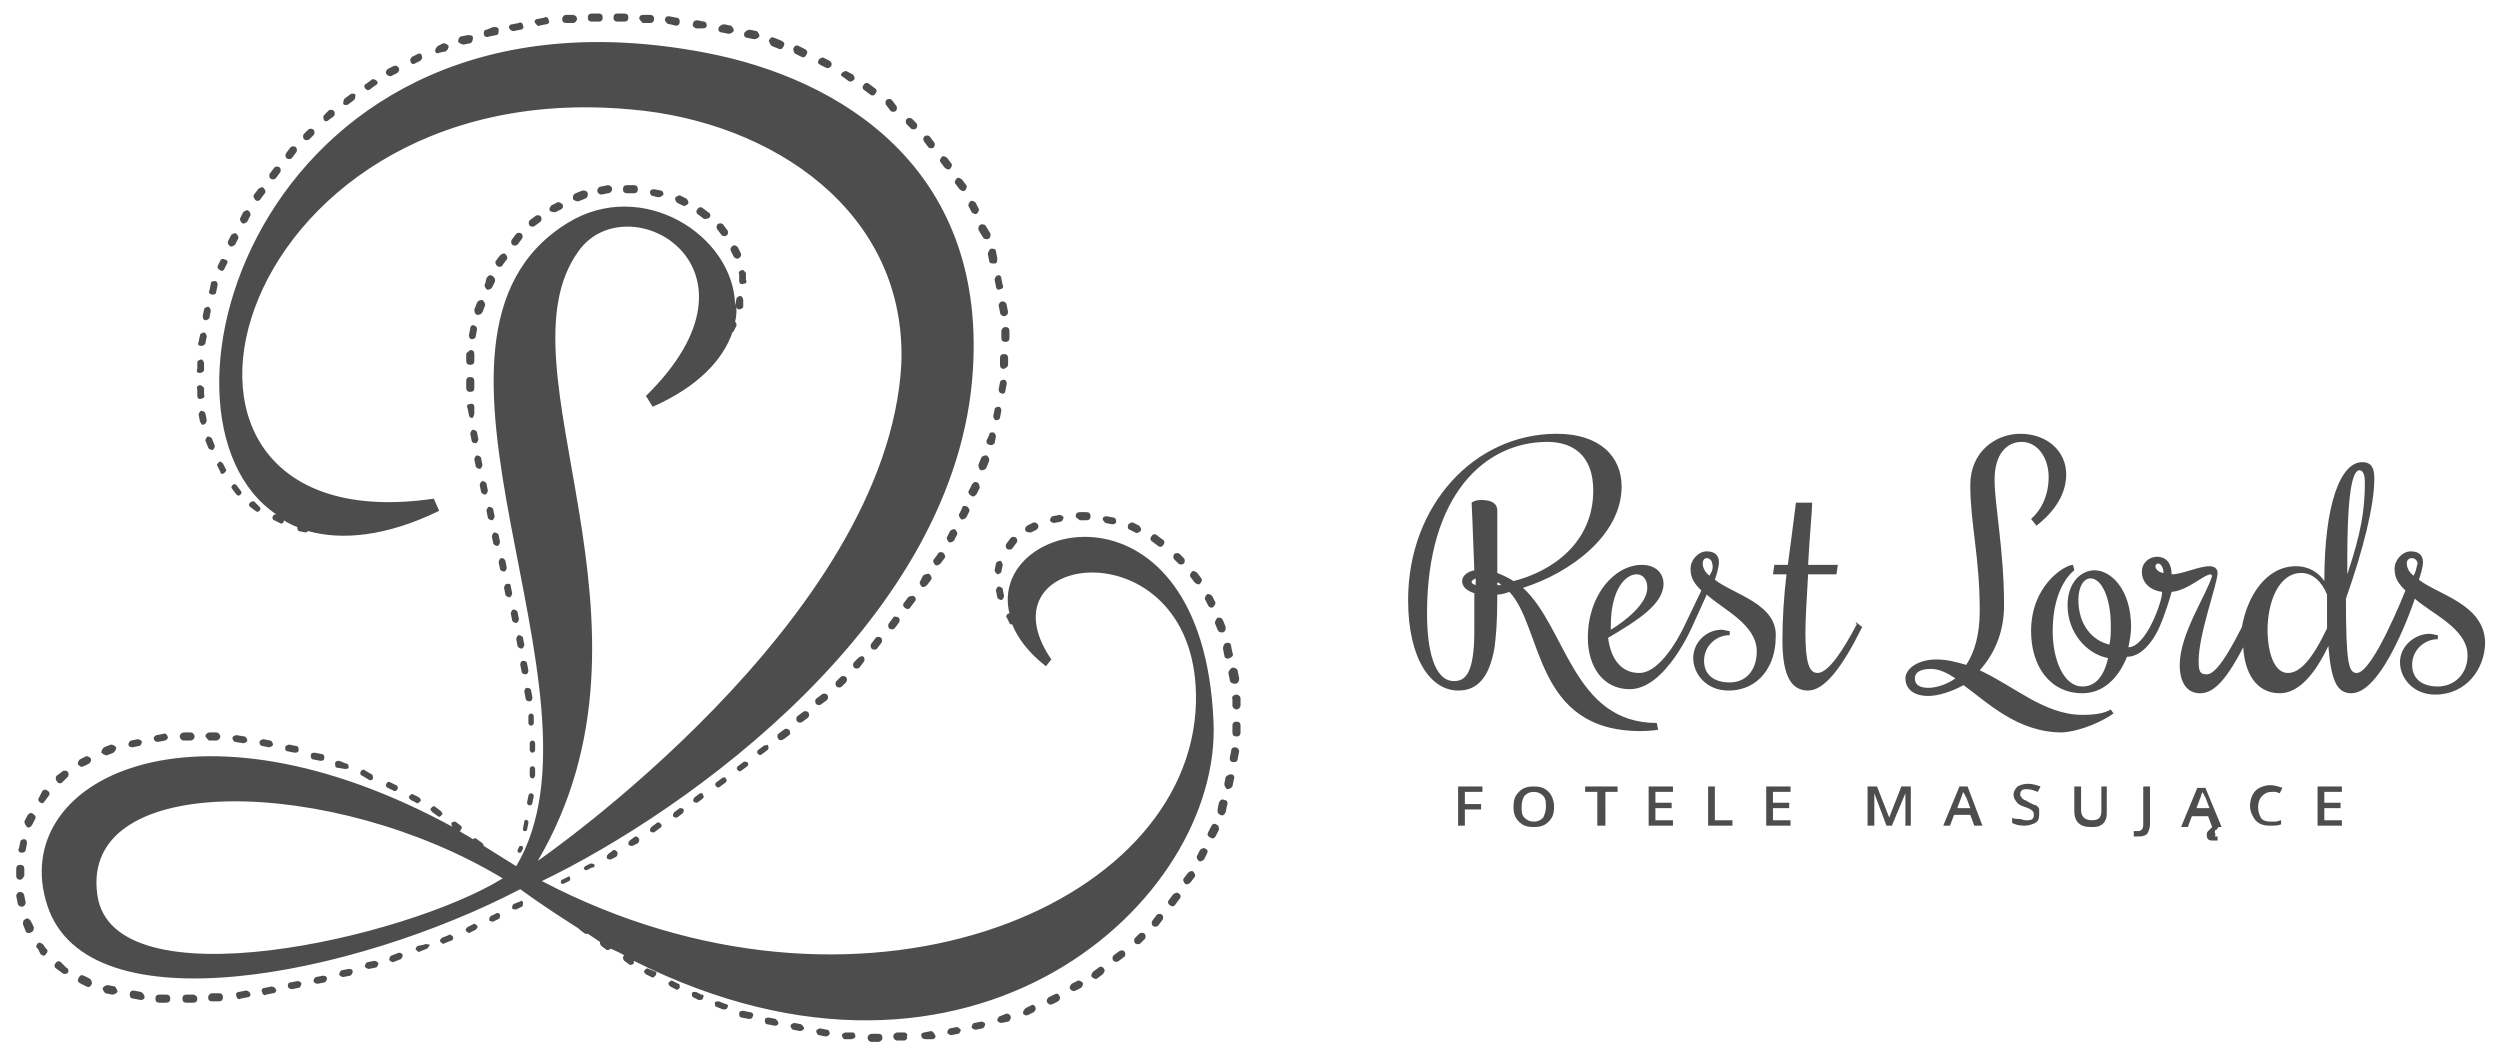 <svg xmlns="http://www.w3.org/2000/svg" xmlns:xlink="http://www.w3.org/1999/xlink" id="Layer_1" x="0px" y="0px" width="185px" height="78px" viewBox="0 0 185 78" style="enable-background:new 0 0 185 78;" xml:space="preserve"><style type="text/css"><![CDATA[	.st0{fill:#4D4D4D;}]]></style><path class="st0" d="M19.2,37.5c0.1,0.1,0.1,0.2,0,0.3c-0.1,0.1-0.2,0.1-0.3,0l-0.4-0.3c-0.1-0.1-0.1-0.2,0-0.3 c0.1-0.1,0.2-0.1,0.3-0.1l0,0L19.2,37.5z M17.5,35.9L17.5,35.9c-0.1-0.1-0.2-0.1-0.3,0c-0.1,0.1-0.1,0.2,0,0.3l0.3,0.4 c0.1,0.1,0.2,0.1,0.3,0c0.1-0.1,0.1-0.2,0-0.3L17.5,35.9z M16.6,35c0.1-0.1,0.2-0.2,0.1-0.3l-0.2-0.4l0,0c-0.1-0.1-0.2-0.2-0.3-0.1 c-0.1,0.1-0.2,0.2-0.1,0.3l0.2,0.4C16.3,35.1,16.5,35.1,16.6,35z M15.4,33.1c0,0.1,0.2,0.2,0.3,0.2c0.1,0,0.2-0.2,0.2-0.3l-0.2-0.5 l0,0c0-0.1-0.2-0.2-0.3-0.2c-0.1,0-0.2,0.2-0.2,0.3L15.4,33.1z M15.1,31.4c0.1,0,0.2-0.2,0.2-0.3l-0.1-0.5v0c0-0.1-0.2-0.2-0.3-0.2 c-0.1,0-0.2,0.2-0.2,0.3l0.1,0.5C14.9,31.4,15,31.5,15.1,31.4z M14.8,28.5c-0.1,0-0.3,0.1-0.2,0.3l0,0.5c0,0.1,0.1,0.3,0.3,0.2 c0.1,0,0.3-0.1,0.2-0.3l0-0.5v0C15,28.6,14.9,28.5,14.8,28.5z M14.8,27.6c0.1,0,0.3-0.1,0.3-0.2l0-0.5v0c0-0.1-0.1-0.3-0.2-0.3 c-0.1,0-0.3,0.1-0.3,0.2l0,0.5C14.5,27.5,14.6,27.6,14.8,27.6z M14.9,25.6c0.1,0,0.3-0.1,0.3-0.2l0.1-0.5v0c0-0.1-0.1-0.3-0.2-0.3 c-0.1,0-0.3,0.1-0.3,0.2l-0.1,0.5C14.6,25.5,14.7,25.6,14.9,25.6z M15.2,23.7c0.1,0,0.3-0.1,0.3-0.2l0.1-0.5v0 c0-0.1-0.1-0.3-0.2-0.3c-0.1,0-0.3,0.1-0.3,0.2L15,23.4C15,23.6,15.1,23.7,15.2,23.7z M15.7,21.8c0.1,0,0.3,0,0.3-0.2l0.1-0.5l0,0 c0-0.1,0-0.3-0.2-0.3c-0.1,0-0.3,0-0.3,0.2l-0.1,0.5C15.4,21.6,15.5,21.8,15.7,21.8z M16.3,20c0.1,0.1,0.3,0,0.3-0.1l0.2-0.4v0 c0.1-0.1,0-0.3-0.2-0.3c-0.1-0.1-0.3,0-0.3,0.1l-0.2,0.4C16.1,19.8,16.1,19.9,16.3,20z M17,18.2c0.1,0.1,0.3,0,0.4-0.1l0.2-0.4v0 c0.1-0.1,0-0.3-0.1-0.4c-0.1-0.1-0.3,0-0.4,0.1l-0.2,0.4C16.8,18,16.9,18.1,17,18.2z M17.9,16.5c0.1,0.1,0.3,0,0.4-0.1l0.2-0.4v0 c0.1-0.1,0-0.3-0.1-0.4c-0.1-0.1-0.3,0-0.4,0.1l-0.2,0.4C17.7,16.2,17.8,16.4,17.9,16.5z M19.3,14.7l0.3-0.4v0 c0.1-0.1,0-0.3-0.1-0.4c-0.1-0.1-0.3,0-0.4,0.1l-0.3,0.4c-0.1,0.1,0,0.3,0.1,0.4C19,14.9,19.2,14.9,19.3,14.7z M20.4,13.2l0.3-0.4v0 c0.1-0.1,0.1-0.3,0-0.4c-0.1-0.1-0.3-0.1-0.4,0L20,12.8c-0.1,0.1-0.1,0.3,0,0.4C20.1,13.3,20.3,13.3,20.4,13.2z M21.6,11.7l0.3-0.4 v0c0.1-0.1,0.1-0.3,0-0.4c-0.1-0.1-0.3-0.1-0.4,0l-0.3,0.4c-0.1,0.1-0.1,0.3,0,0.4C21.3,11.8,21.5,11.8,21.6,11.7z M22.9,10.3 l0.3-0.3h0c0.1-0.1,0.1-0.3,0-0.4c-0.1-0.1-0.3-0.1-0.4,0l-0.3,0.3c-0.1,0.1-0.1,0.3,0,0.4C22.6,10.4,22.8,10.4,22.9,10.3z  M24.3,8.9l0.4-0.3l0,0c0.1-0.1,0.1-0.3,0-0.4c-0.1-0.1-0.3-0.1-0.4,0L24,8.5c-0.1,0.1-0.1,0.3,0,0.4C24,9,24.2,9,24.3,8.9z  M25.8,7.7l0.4-0.3l0,0c0.1-0.1,0.1-0.3,0.1-0.4C26.2,6.9,26,6.9,25.9,7l-0.4,0.3c-0.1,0.1-0.1,0.3-0.1,0.4 C25.5,7.8,25.7,7.8,25.8,7.7z M27.4,6.6l0.4-0.3v0C27.9,6.3,28,6.1,27.9,6c-0.1-0.1-0.3-0.2-0.4-0.1l-0.4,0.3 C27,6.2,26.9,6.4,27,6.5C27.1,6.7,27.3,6.7,27.4,6.6z M29,5.6l0.4-0.2v0c0.1-0.1,0.2-0.2,0.1-0.4c-0.1-0.1-0.2-0.2-0.4-0.1l-0.4,0.2 c-0.1,0.1-0.2,0.2-0.1,0.4C28.7,5.6,28.9,5.7,29,5.6z M30.7,4.7l0.4-0.2l0,0c0.1-0.1,0.2-0.2,0.1-0.4C31.2,4,31.1,3.9,30.9,4 l-0.4,0.2c-0.1,0.1-0.2,0.2-0.1,0.4C30.4,4.7,30.6,4.8,30.7,4.7z M32.5,3.9L33,3.8h0c0.1-0.1,0.2-0.2,0.2-0.4 c-0.1-0.1-0.2-0.2-0.4-0.2l-0.4,0.2c-0.1,0.1-0.2,0.2-0.2,0.4C32.2,3.9,32.4,4,32.5,3.9z M34.3,3.3l0.5-0.1v0c0.1,0,0.2-0.2,0.2-0.4 c0-0.2-0.2-0.2-0.4-0.2l-0.5,0.1c-0.1,0-0.2,0.2-0.2,0.4C34,3.2,34.2,3.3,34.3,3.3z M36.2,2.7l0.5-0.1l0,0c0.2,0,0.2-0.2,0.2-0.4 c0-0.2-0.2-0.2-0.4-0.2L36,2.2c-0.2,0-0.2,0.2-0.2,0.3C35.8,2.7,36,2.8,36.2,2.7z M38,2.3l0.5-0.1h0c0.2,0,0.3-0.2,0.2-0.3 c0-0.2-0.2-0.3-0.3-0.2l-0.5,0.1c-0.2,0-0.3,0.2-0.2,0.3C37.7,2.2,37.9,2.3,38,2.3z M39.9,1.9l0.5-0.1l0,0c0.2,0,0.3-0.2,0.2-0.3 c0-0.2-0.2-0.3-0.3-0.2l-0.5,0.1c-0.2,0-0.3,0.2-0.2,0.3S39.8,2,39.9,1.9z M41.9,1.7l0.5,0h0c0.2,0,0.3-0.2,0.3-0.3 c0-0.2-0.2-0.3-0.3-0.3l-0.5,0c-0.2,0-0.3,0.2-0.3,0.3C41.6,1.6,41.7,1.7,41.9,1.7z M43.8,1.6l0.5,0h0c0.2,0,0.3-0.1,0.3-0.3 c0-0.2-0.1-0.3-0.3-0.3l-0.5,0c-0.2,0-0.3,0.1-0.3,0.3C43.5,1.5,43.6,1.6,43.8,1.6z M45.7,1.6l0.5,0h0c0.2,0,0.3-0.1,0.3-0.3 c0-0.2-0.1-0.3-0.3-0.3l-0.5,0c-0.2,0-0.3,0.1-0.3,0.3C45.4,1.5,45.5,1.6,45.7,1.6z M47.6,1.7l0.5,0l0,0c0.2,0,0.3-0.1,0.3-0.3 c0-0.2-0.1-0.3-0.3-0.3l-0.5,0c-0.2,0-0.3,0.1-0.3,0.3C47.4,1.5,47.5,1.7,47.6,1.7z M49.6,1.8L50,1.9l0,0c0.2,0,0.3-0.1,0.3-0.3 c0-0.2-0.1-0.3-0.3-0.3l-0.5-0.1c-0.2,0-0.3,0.1-0.3,0.3C49.3,1.7,49.4,1.8,49.6,1.8z M51.5,2.1L52,2.1h0c0.2,0,0.3-0.1,0.3-0.2 c0-0.2-0.1-0.3-0.2-0.3l-0.5-0.1c-0.2,0-0.3,0.1-0.3,0.2C51.2,1.9,51.3,2,51.5,2.1z M53.4,2.4l0.5,0.1h0c0.2,0,0.3-0.1,0.4-0.2 c0-0.2-0.1-0.3-0.2-0.4l-0.5-0.1c-0.2,0-0.3,0.1-0.4,0.2C53.1,2.2,53.2,2.4,53.4,2.4z M55.3,2.8l0.5,0.1h0c0.2,0,0.3-0.1,0.4-0.2 c0-0.2-0.1-0.3-0.2-0.4l-0.5-0.1c-0.2,0-0.3,0.1-0.4,0.2C55,2.6,55.1,2.8,55.3,2.8z M57.1,3.4l0.5,0.2l0,0c0.2,0.1,0.3,0,0.4-0.2 s0-0.3-0.2-0.4l-0.5-0.2c-0.2-0.1-0.3,0-0.4,0.2C56.9,3.1,57,3.3,57.1,3.4z M58.9,4l0.4,0.2v0c0.2,0.1,0.3,0,0.4-0.2 c0.1-0.2,0-0.3-0.2-0.4l-0.4-0.2c-0.2-0.1-0.3,0-0.4,0.2C58.7,3.8,58.8,4,58.9,4z M60.7,4.8L61.1,5l0,0c0.2,0.1,0.3,0,0.4-0.1 c0.1-0.2,0-0.3-0.1-0.4L61,4.3c-0.1-0.1-0.3,0-0.4,0.1C60.5,4.6,60.5,4.7,60.7,4.8z M62.4,5.7L62.8,6l0,0c0.1,0.1,0.3,0,0.4-0.1 c0.1-0.1,0-0.3-0.1-0.4l-0.4-0.2c-0.1-0.1-0.3,0-0.4,0.1C62.2,5.5,62.2,5.6,62.4,5.7z M64.4,7L64.4,7c0.1,0.1,0.3,0.1,0.4-0.1 c0.1-0.1,0.1-0.3-0.1-0.4l-0.4-0.3c-0.1-0.1-0.3-0.1-0.4,0.1c-0.1,0.1-0.1,0.3,0.1,0.4L64.4,7z M65.9,8.2c0.1,0.1,0.3,0.1,0.4,0 c0.1-0.1,0.1-0.3,0-0.4L66,7.4l0,0c-0.1-0.1-0.3-0.1-0.4,0c-0.1,0.1-0.1,0.3,0,0.4L65.9,8.2z M67.4,9.5c0.1,0.1,0.3,0.1,0.4,0 c0.1-0.1,0.1-0.3,0-0.4l-0.3-0.3v0c-0.1-0.1-0.3-0.1-0.4,0c-0.1,0.1-0.1,0.3,0,0.4L67.4,9.5z M68.7,10.9c0.1,0.1,0.3,0.1,0.4,0 c0.1-0.1,0.1-0.3,0-0.4l-0.3-0.4l0,0c-0.1-0.1-0.3-0.1-0.4,0c-0.1,0.1-0.1,0.3,0,0.4L68.7,10.9z M69.9,12.4c0.1,0.1,0.3,0.2,0.4,0.1 c0.1-0.1,0.2-0.3,0.1-0.4l-0.3-0.4v0c-0.1-0.1-0.3-0.2-0.4-0.1c-0.1,0.1-0.2,0.3-0.1,0.4L69.9,12.4z M71,14c0.1,0.1,0.3,0.2,0.4,0.1 c0.1-0.1,0.2-0.3,0.1-0.4l-0.3-0.4l0,0c-0.1-0.1-0.3-0.2-0.4-0.1c-0.1,0.1-0.2,0.3-0.1,0.4L71,14z M71.9,15.7 c0.1,0.1,0.3,0.2,0.4,0.1c0.1-0.1,0.2-0.3,0.1-0.4L72.2,15v0c-0.1-0.1-0.3-0.2-0.4-0.1c-0.1,0.1-0.2,0.3-0.1,0.4L71.9,15.7z  M72.7,17.5c0.1,0.2,0.2,0.2,0.4,0.2c0.2-0.1,0.2-0.2,0.2-0.4L73,16.8l0,0c-0.1-0.2-0.2-0.2-0.4-0.2c-0.2,0.1-0.2,0.2-0.2,0.4 L72.7,17.5z M73.1,18.8l0.1,0.5c0,0.2,0.2,0.2,0.4,0.2c0.2,0,0.2-0.2,0.2-0.4l-0.1-0.5v0c0-0.2-0.2-0.2-0.4-0.2 C73.2,18.5,73.1,18.7,73.1,18.8z M73.6,20.7l0.1,0.5c0,0.2,0.2,0.3,0.3,0.2c0.2,0,0.3-0.2,0.2-0.3l-0.1-0.5l0,0 c0-0.2-0.2-0.3-0.3-0.2C73.7,20.4,73.6,20.6,73.6,20.7z M73.9,22.6l0.1,0.5c0,0.2,0.2,0.3,0.3,0.3c0.2,0,0.3-0.2,0.3-0.3l-0.1-0.5v0 c0-0.2-0.2-0.3-0.3-0.3C74,22.3,73.9,22.5,73.9,22.6z M74.1,24.5l0,0.5c0,0.2,0.1,0.3,0.3,0.3c0.2,0,0.3-0.1,0.3-0.3l0-0.5v0 c0-0.2-0.1-0.3-0.3-0.3C74.2,24.2,74.1,24.4,74.1,24.5z M74.6,27l0-0.5v0c0-0.2-0.1-0.3-0.3-0.3c-0.2,0-0.3,0.1-0.3,0.3l0,0.5 c0,0.2,0.1,0.3,0.3,0.3C74.5,27.2,74.6,27.1,74.6,27z M74.4,28.9l0.1-0.5l0,0c0-0.2-0.1-0.3-0.2-0.3c-0.2,0-0.3,0.1-0.3,0.2 l-0.1,0.5c0,0.2,0.1,0.3,0.2,0.3C74.2,29.2,74.4,29.1,74.4,28.9z M73.7,31.1c0.2,0,0.3-0.1,0.3-0.2l0.1-0.5v0c0-0.2-0.1-0.3-0.2-0.3 c-0.2,0-0.3,0.1-0.3,0.2l-0.1,0.5C73.5,30.9,73.6,31.1,73.7,31.1z M73.6,32.8l0.1-0.5v0c0-0.1-0.1-0.3-0.2-0.3c-0.2,0-0.3,0-0.3,0.2 L73,32.6c0,0.1,0,0.3,0.2,0.3C73.4,33,73.5,32.9,73.6,32.8z M72.6,34.8c0.1,0,0.3,0,0.4-0.2l0.2-0.5l0,0c0-0.1,0-0.3-0.2-0.4 c-0.1,0-0.3,0-0.4,0.2l-0.2,0.5C72.4,34.6,72.5,34.8,72.6,34.8z M72.3,35.7c-0.1-0.1-0.3,0-0.4,0.2l-0.2,0.4c-0.1,0.1,0,0.3,0.2,0.4 c0.1,0.1,0.3,0,0.4-0.2l0.2-0.4l0,0C72.5,35.9,72.4,35.7,72.3,35.7z M71.2,37.6L71,38c-0.1,0.1,0,0.3,0.1,0.4c0.1,0.1,0.3,0,0.4-0.1 l0.2-0.4v0c0.1-0.1,0-0.3-0.1-0.4C71.4,37.4,71.2,37.4,71.2,37.6z M70.3,39.3l-0.2,0.4c-0.1,0.1,0,0.3,0.1,0.4 c0.1,0.1,0.3,0,0.4-0.1l0.2-0.4l0,0c0.1-0.1,0-0.3-0.1-0.4C70.6,39.1,70.4,39.2,70.3,39.3z M69.4,41l-0.3,0.4 c-0.1,0.1,0,0.3,0.1,0.4c0.1,0.1,0.3,0,0.4-0.1l0.3-0.4l0,0c0.1-0.1,0-0.3-0.1-0.4C69.6,40.8,69.4,40.9,69.4,41z M68.3,42.6L68.1,43 c-0.1,0.1,0,0.3,0.1,0.4c0.1,0.1,0.3,0,0.4-0.1l0.3-0.4v0c0.1-0.1,0-0.3-0.1-0.4S68.4,42.5,68.3,42.6z M67.2,44.2l-0.3,0.4 c-0.1,0.1-0.1,0.3,0.1,0.4c0.1,0.1,0.3,0.1,0.4-0.1l0.3-0.4l0,0c0.1-0.1,0.1-0.3-0.1-0.4C67.5,44.1,67.3,44.1,67.2,44.2z M66.1,45.7 l-0.3,0.4c-0.1,0.1-0.1,0.3,0,0.4s0.3,0.1,0.4,0l0.3-0.4v0c0.1-0.1,0.1-0.3,0-0.4C66.3,45.6,66.1,45.6,66.1,45.7z M64.8,47.2 l-0.3,0.4c-0.1,0.1-0.1,0.3,0,0.4c0.1,0.1,0.3,0.1,0.4,0l0.3-0.4v0c0.1-0.1,0.1-0.3,0-0.4C65.1,47.1,64.9,47.1,64.8,47.2z  M63.5,48.7L63.2,49c-0.1,0.1-0.1,0.3,0,0.4c0.1,0.1,0.3,0.1,0.4,0l0.3-0.4v0c0.1-0.1,0.1-0.3,0-0.4C63.8,48.5,63.6,48.6,63.5,48.7z  M62.2,50.1l-0.3,0.3c-0.1,0.1-0.1,0.3,0,0.4c0.1,0.1,0.3,0.1,0.4,0l0.3-0.3v0c0.1-0.1,0.1-0.3,0-0.4C62.5,50,62.3,50,62.2,50.1z  M60.8,51.4l-0.4,0.3c-0.1,0.1-0.1,0.3,0,0.4c0.1,0.1,0.3,0.1,0.4,0l0.4-0.3l0,0c0.1-0.1,0.1-0.3,0-0.4 C61.1,51.3,60.9,51.3,60.8,51.4z M59.4,52.7L59,53c-0.1,0.1-0.1,0.3,0,0.4s0.3,0.1,0.4,0l0.4-0.3v0c0.1-0.1,0.1-0.3,0-0.4 C59.7,52.6,59.5,52.6,59.4,52.7z M58,54l-0.4,0.3c-0.1,0.1-0.1,0.2,0,0.4c0.1,0.1,0.2,0.1,0.4,0l0.4-0.3l0,0c0.1-0.1,0.1-0.2,0-0.4 C58.2,53.9,58.1,53.9,58,54z M56.5,55.2l-0.4,0.3c-0.1,0.1-0.1,0.2,0,0.3c0.1,0.1,0.2,0.1,0.3,0l0.4-0.3l0,0c0.1-0.1,0.1-0.2,0-0.4 C56.7,55.2,56.6,55.1,56.5,55.2z M55,56.4l-0.4,0.3c-0.1,0.1-0.1,0.2,0,0.3c0.1,0.1,0.2,0.1,0.3,0l0.4-0.3l0,0 c0.1-0.1,0.1-0.2,0-0.3C55.2,56.4,55.1,56.3,55,56.4z M53.4,57.6L53,57.9c-0.1,0.1-0.1,0.2,0,0.3c0.1,0.1,0.2,0.1,0.3,0l0.4-0.3l0,0 c0.1-0.1,0.1-0.2,0-0.3C53.7,57.5,53.5,57.5,53.4,57.6z M51.8,58.7L51.4,59c-0.1,0.1-0.1,0.2-0.1,0.3c0.1,0.1,0.2,0.1,0.3,0.1 l0.4-0.3l0,0c0.1-0.1,0.1-0.2,0-0.3C52.1,58.7,51.9,58.7,51.8,58.7z M50.3,59.8l-0.4,0.3c-0.1,0.1-0.1,0.2-0.1,0.3 c0.1,0.1,0.2,0.1,0.3,0.1l0.4-0.3l0,0c0.1-0.1,0.1-0.2,0.1-0.3C50.5,59.8,50.4,59.8,50.3,59.8z M48.6,60.9l-0.4,0.3 c-0.1,0.1-0.1,0.2-0.1,0.3c0.1,0.1,0.2,0.1,0.3,0.1l0.4-0.3l0,0C49,61.2,49,61,48.9,61C48.9,60.9,48.7,60.8,48.6,60.9z M47,61.9 l-0.4,0.3c-0.1,0.1-0.1,0.2-0.1,0.3c0.1,0.1,0.2,0.1,0.3,0.1l0.4-0.2l0,0c0.1-0.1,0.1-0.2,0.1-0.3C47.2,61.9,47.1,61.9,47,61.9z  M45.4,62.9L45,63.2c-0.1,0.1-0.1,0.2-0.1,0.3c0.1,0.1,0.2,0.1,0.3,0.1l0.4-0.2l0,0c0.1-0.1,0.1-0.2,0.1-0.3 C45.6,62.9,45.5,62.9,45.4,62.9z M43.7,63.9l-0.4,0.2c-0.1,0.1-0.1,0.2-0.1,0.2c0.1,0.1,0.2,0.1,0.2,0.1l0.4-0.2l0,0 C44,64.2,44,64.1,44,64C43.9,63.9,43.8,63.9,43.7,63.9z M42,64.9l-0.4,0.2c-0.1,0-0.1,0.2-0.1,0.2c0,0.1,0.1,0.1,0.2,0.1l0.4-0.2 l0,0c0.1,0,0.1-0.2,0.1-0.2C42.2,64.9,42.1,64.8,42,64.9z M73.8,44.2c0,0.1,0.2,0.2,0.3,0.2c0.1,0,0.2-0.2,0.2-0.3l-0.1-0.5 c0,0,0,0,0,0c0-0.1-0.2-0.2-0.3-0.2c-0.1,0-0.2,0.2-0.2,0.3L73.8,44.2z M73.8,42.5c0.1,0,0.3-0.1,0.3-0.2l0.1-0.5c0,0,0,0,0,0 c0-0.1-0.1-0.3-0.2-0.3c-0.1,0-0.3,0.1-0.3,0.2l-0.1,0.5C73.6,42.3,73.7,42.4,73.8,42.5z M74.5,40.6c0.1,0.1,0.3,0.1,0.4,0l0.3-0.4 v0c0.1-0.1,0.1-0.3,0-0.4c-0.1-0.1-0.3-0.1-0.4,0l-0.3,0.4C74.4,40.3,74.4,40.5,74.5,40.6z M76.3,39.4l0.4-0.2l0,0 c0.1-0.1,0.2-0.2,0.1-0.4c-0.1-0.1-0.2-0.2-0.4-0.1L76,38.9c-0.1,0.1-0.2,0.2-0.1,0.4C76,39.4,76.1,39.4,76.3,39.4z M78,38.7 l0.5-0.1l0,0c0.1,0,0.2-0.2,0.2-0.3c0-0.1-0.2-0.2-0.3-0.2l-0.5,0.1c-0.1,0-0.2,0.2-0.2,0.3C77.7,38.6,77.9,38.7,78,38.7z  M79.9,38.5l0.5,0h0c0.2,0,0.3-0.1,0.3-0.3c0-0.2-0.1-0.3-0.3-0.3l-0.5,0c-0.2,0-0.3,0.1-0.3,0.3C79.6,38.3,79.8,38.4,79.9,38.5z  M81.8,38.7l0.5,0.1l0,0c0.2,0,0.3-0.1,0.3-0.2c0-0.2-0.1-0.3-0.2-0.3l-0.5-0.1c-0.2,0-0.3,0.1-0.3,0.2 C81.6,38.5,81.7,38.6,81.8,38.7z M83.6,39.2l0.4,0.2l0,0c0.1,0.1,0.3,0,0.4-0.1c0.1-0.1,0-0.3-0.1-0.4l-0.4-0.2 c-0.1-0.1-0.3,0-0.4,0.1C83.4,39,83.5,39.2,83.6,39.2z M85.7,40.4L85.7,40.4c0.1,0.1,0.3,0.1,0.4-0.1c0.1-0.1,0.1-0.3-0.1-0.4 l-0.4-0.3c-0.1-0.1-0.3-0.1-0.4,0.1c-0.1,0.1-0.1,0.3,0.1,0.4L85.7,40.4z M87.2,41.7L87.2,41.7c0.1,0.1,0.3,0.1,0.4,0s0.1-0.3,0-0.4 l-0.3-0.3c-0.1-0.1-0.3-0.1-0.4,0c-0.1,0.1-0.1,0.3,0,0.4L87.2,41.7z M88.4,43.1L88.4,43.1c0.1,0.1,0.3,0.2,0.4,0.1 c0.1-0.1,0.2-0.3,0.1-0.4l-0.3-0.4c-0.1-0.1-0.3-0.2-0.4-0.1c-0.1,0.1-0.2,0.3-0.1,0.4L88.4,43.1z M89.4,44.8L89.4,44.8 c0.1,0.2,0.3,0.2,0.4,0.1c0.1-0.1,0.2-0.3,0.1-0.4l-0.2-0.4c-0.1-0.1-0.3-0.2-0.4-0.1c-0.1,0.1-0.2,0.3-0.1,0.4L89.4,44.8z  M89.9,46.1l0.2,0.5l0,0c0.1,0.2,0.2,0.2,0.4,0.2c0.2-0.1,0.2-0.2,0.2-0.4l-0.2-0.5c-0.1-0.2-0.2-0.2-0.4-0.2 C90,45.8,89.9,46,89.9,46.1z M90.5,48l0.1,0.5v0c0,0.2,0.2,0.3,0.4,0.2s0.3-0.2,0.2-0.4l-0.1-0.5c0-0.2-0.2-0.3-0.4-0.2 C90.6,47.6,90.5,47.8,90.5,48z M90.9,49.8l0.1,0.5c0,0.2,0.2,0.3,0.4,0.3c0.2,0,0.3-0.2,0.3-0.4l-0.1-0.5v0c0-0.2-0.2-0.3-0.4-0.3 C91,49.5,90.9,49.7,90.9,49.8z M91.2,51.7l0,0.5c0,0.2,0.2,0.3,0.3,0.3c0.2,0,0.3-0.2,0.3-0.3l0-0.5v0c0-0.2-0.2-0.3-0.3-0.3 C91.3,51.4,91.1,51.6,91.2,51.7z M91.5,53.4c-0.2,0-0.3,0.1-0.3,0.3l0,0.5c0,0.2,0.1,0.3,0.3,0.3c0.2,0,0.3-0.1,0.3-0.3l0-0.5v0 C91.8,53.5,91.7,53.4,91.5,53.4z M91.4,55.3c-0.2,0-0.3,0.1-0.3,0.3L91,56.1c0,0.2,0.1,0.3,0.3,0.3c0.2,0,0.3-0.1,0.3-0.3l0.1-0.5v0 C91.7,55.5,91.6,55.3,91.4,55.3z M91.1,57.3c-0.2,0-0.3,0.1-0.4,0.2L90.6,58c0,0.2,0.1,0.3,0.2,0.4c0.2,0,0.3-0.1,0.4-0.2l0.1-0.5v0 C91.4,57.5,91.3,57.3,91.1,57.3z M90.6,59.2c-0.2-0.1-0.3,0-0.4,0.2l-0.1,0.5c0,0.2,0,0.3,0.2,0.4c0.2,0.1,0.3,0,0.4-0.2l0.1-0.5 l0,0C90.9,59.4,90.8,59.2,90.6,59.2z M90,61c-0.2-0.1-0.3,0-0.4,0.2l-0.2,0.4c-0.1,0.2,0,0.3,0.2,0.4c0.2,0.1,0.3,0,0.4-0.2l0.2-0.4 l0,0C90.2,61.2,90.2,61.1,90,61z M89.2,62.8c-0.1-0.1-0.3,0-0.4,0.1l-0.2,0.4c-0.1,0.1,0,0.3,0.1,0.4c0.1,0.1,0.3,0,0.4-0.1l0.2-0.4 v0C89.4,63,89.4,62.9,89.2,62.8z M88.3,64.5c-0.1-0.1-0.3,0-0.4,0.1L87.6,65c-0.1,0.1,0,0.3,0.1,0.4c0.1,0.1,0.3,0,0.4-0.1l0.3-0.4 v0C88.5,64.8,88.4,64.6,88.3,64.5z M86.8,66.2l-0.3,0.4c-0.1,0.1-0.1,0.3,0.1,0.4c0.1,0.1,0.3,0.1,0.4-0.1l0.3-0.4l0,0 c0.1-0.1,0.1-0.3-0.1-0.4C87.1,66,86.9,66.1,86.8,66.2z M85.6,67.7l-0.3,0.4c-0.1,0.1-0.1,0.3,0,0.4c0.1,0.1,0.3,0.1,0.4,0l0.3-0.4 v0c0.1-0.1,0.1-0.3,0-0.4C85.9,67.6,85.7,67.6,85.6,67.7z M84.3,69.1l-0.3,0.3c-0.1,0.1-0.1,0.3,0,0.4c0.1,0.1,0.3,0.1,0.4,0 l0.3-0.3l0,0c0.1-0.1,0.1-0.3,0-0.4C84.6,69,84.4,69,84.3,69.1z M82.8,70.4l-0.4,0.3c-0.1,0.1-0.1,0.3,0,0.4c0.1,0.1,0.3,0.1,0.4,0 l0.4-0.3l0,0c0.1-0.1,0.1-0.3,0-0.4C83.1,70.3,83,70.3,82.8,70.4z M81.3,71.6l-0.4,0.3c-0.1,0.1-0.2,0.3-0.1,0.4 c0.1,0.1,0.3,0.2,0.4,0.1l0.4-0.3h0c0.1-0.1,0.2-0.3,0.1-0.4C81.6,71.5,81.4,71.5,81.3,71.6z M79.7,72.6l-0.4,0.2 c-0.1,0.1-0.2,0.3-0.1,0.4c0.1,0.1,0.2,0.2,0.4,0.1l0.4-0.2h0c0.1-0.1,0.2-0.3,0.1-0.4C80,72.6,79.8,72.5,79.7,72.6z M78,73.6 l-0.4,0.2c-0.1,0.1-0.2,0.2-0.1,0.4c0.1,0.1,0.2,0.2,0.4,0.1l0.4-0.2h0c0.1-0.1,0.2-0.2,0.1-0.4C78.3,73.5,78.2,73.5,78,73.6z  M76.3,74.4l-0.4,0.2c-0.1,0.1-0.2,0.2-0.2,0.4c0.1,0.1,0.2,0.2,0.4,0.1l0.4-0.2l0,0c0.1-0.1,0.2-0.2,0.1-0.4 C76.6,74.4,76.4,74.3,76.3,74.4z M74.5,75L74,75.2c-0.1,0-0.2,0.2-0.2,0.3c0,0.1,0.2,0.2,0.3,0.2l0.5-0.1h0c0.1,0,0.2-0.2,0.2-0.3 C74.8,75.1,74.6,75,74.5,75z M72.6,75.6l-0.5,0.1c-0.1,0-0.2,0.2-0.2,0.3c0,0.1,0.2,0.2,0.3,0.2l0.5-0.1h0c0.1,0,0.2-0.2,0.2-0.3 S72.8,75.6,72.6,75.6z M70.8,76l-0.5,0.1c-0.1,0-0.2,0.2-0.2,0.3c0,0.1,0.2,0.2,0.3,0.2l0.5-0.1h0c0.1,0,0.2-0.2,0.2-0.3 C71,76.1,70.9,76,70.8,76z M68.9,76.3l-0.5,0.1c-0.1,0-0.3,0.1-0.2,0.3c0,0.1,0.1,0.2,0.3,0.2l0.5,0h0c0.1,0,0.3-0.1,0.2-0.3 C69.1,76.4,69,76.3,68.9,76.3z M66.9,76.4l-0.5,0c-0.1,0-0.3,0.1-0.3,0.3c0,0.1,0.1,0.3,0.3,0.3l0.5,0h0c0.1,0,0.3-0.1,0.2-0.3 C67.2,76.6,67.1,76.4,66.9,76.4z M65,76.5l-0.5,0c-0.1,0-0.3,0.1-0.3,0.3c0,0.1,0.1,0.3,0.3,0.3l0.5,0l0,0c0.1,0,0.3-0.1,0.3-0.3 C65.3,76.6,65.2,76.5,65,76.5z M63.1,76.4l-0.5,0c-0.1,0-0.3,0.1-0.3,0.2c0,0.1,0.1,0.3,0.2,0.3l0.5,0h0c0.1,0,0.3-0.1,0.3-0.2 C63.3,76.5,63.2,76.4,63.1,76.4z M61.2,76.2l-0.5-0.1c-0.1,0-0.3,0.1-0.3,0.2c0,0.1,0.1,0.3,0.2,0.3l0.5,0.1l0,0 c0.1,0,0.3-0.1,0.3-0.2C61.4,76.3,61.3,76.2,61.2,76.2z M59.3,75.8l-0.5-0.1c-0.1,0-0.3,0.1-0.3,0.2c0,0.1,0.1,0.3,0.2,0.3l0.5,0.1 h0c0.1,0,0.3-0.1,0.3-0.2C59.5,76,59.4,75.9,59.3,75.8z M57.4,75.4l-0.5-0.1c-0.1,0-0.3,0-0.3,0.2c0,0.1,0,0.3,0.2,0.3l0.5,0.1l0,0 c0.1,0,0.3,0,0.3-0.2C57.6,75.6,57.5,75.5,57.4,75.4z M55.5,74.9l-0.5-0.1c-0.1,0-0.3,0-0.3,0.2c0,0.1,0,0.3,0.2,0.3l0.5,0.1h0 c0.1,0,0.3,0,0.3-0.2C55.8,75.1,55.7,74.9,55.5,74.9z M53.7,74.3l-0.5-0.2c-0.1,0-0.3,0-0.3,0.1c0,0.1,0,0.3,0.1,0.3l0.5,0.2l0,0 c0.1,0,0.3,0,0.3-0.1C53.9,74.5,53.9,74.3,53.7,74.3z M51.9,73.6l-0.4-0.2c-0.1,0-0.3,0-0.3,0.1c0,0.1,0,0.3,0.1,0.3l0.4,0.2l0,0 c0.1,0,0.3,0,0.3-0.1C52.1,73.7,52.1,73.6,51.9,73.6z M50.2,72.8l-0.4-0.2c-0.1-0.1-0.2,0-0.3,0.1s0,0.2,0.1,0.3l0.4,0.2l0,0 c0.1,0.1,0.2,0,0.3-0.1C50.3,72.9,50.3,72.8,50.2,72.8z M48.5,71.9L48,71.7c-0.1-0.1-0.2,0-0.3,0.1c-0.1,0.1,0,0.2,0.1,0.3l0.4,0.2 l0,0c0.1,0.1,0.2,0,0.3-0.1C48.6,72.1,48.6,71.9,48.5,71.9z M38.5,66.7L38,66.9l0,0c-0.1,0.1-0.1,0.2-0.1,0.3c0,0.1,0.2,0.1,0.3,0.1 l0.4-0.2c0.1,0,0.1-0.2,0.1-0.3C38.7,66.7,38.6,66.6,38.5,66.7z M36.7,67.6l-0.4,0.2l0,0c-0.1,0.1-0.1,0.2-0.1,0.3 c0.1,0.1,0.2,0.1,0.3,0.1l0.4-0.2c0.1,0,0.1-0.2,0.1-0.3C37,67.6,36.8,67.5,36.7,67.6z M35,68.4l-0.4,0.2l0,0 c-0.1,0.1-0.2,0.2-0.1,0.3c0.1,0.1,0.2,0.2,0.3,0.1l0.4-0.2c0.1-0.1,0.2-0.2,0.1-0.3C35.2,68.4,35.1,68.3,35,68.4z M33.2,69.2 l-0.5,0.2c0,0,0,0,0,0c-0.1,0.1-0.2,0.2-0.1,0.3c0.1,0.1,0.2,0.2,0.3,0.1l0.5-0.2c0.1,0,0.2-0.2,0.1-0.3 C33.4,69.2,33.3,69.1,33.2,69.2z M31.4,69.9L30.9,70l0,0c-0.1,0.1-0.2,0.2-0.1,0.3c0.1,0.1,0.2,0.2,0.3,0.1l0.5-0.2 c0.1-0.1,0.2-0.2,0.2-0.3C31.6,69.9,31.5,69.8,31.4,69.9z M29.5,70.5l-0.5,0.2l0,0c-0.1,0-0.2,0.2-0.2,0.3c0,0.1,0.2,0.2,0.3,0.2 l0.5-0.2c0.1,0,0.2-0.2,0.2-0.3C29.8,70.6,29.7,70.5,29.5,70.5z M27.7,71.1l-0.5,0.1h0c-0.1,0-0.2,0.2-0.2,0.3 c0,0.1,0.2,0.2,0.3,0.2l0.5-0.1c0.1,0,0.2-0.2,0.2-0.3C28,71.2,27.8,71.1,27.7,71.1z M25.8,71.7l-0.5,0.1h0c-0.1,0-0.2,0.2-0.2,0.3 c0,0.1,0.2,0.2,0.3,0.2l0.5-0.1c0.1,0,0.2-0.2,0.2-0.3C26.1,71.7,25.9,71.7,25.8,71.7z M23.9,72.2l-0.5,0.1l0,0 c-0.1,0-0.2,0.2-0.2,0.3c0,0.1,0.2,0.2,0.3,0.2l0.5-0.1c0.1,0,0.2-0.2,0.2-0.3C24.2,72.3,24.1,72.2,23.9,72.2z M22,72.6l-0.5,0.1 l0,0c-0.2,0-0.2,0.2-0.2,0.3c0,0.1,0.2,0.2,0.3,0.2l0.5-0.1c0.1,0,0.2-0.2,0.2-0.3C22.3,72.7,22.2,72.6,22,72.6z M20.1,73l-0.5,0.1 l0,0c-0.2,0-0.3,0.2-0.2,0.3c0,0.2,0.2,0.3,0.3,0.2l0.5-0.1c0.2,0,0.3-0.2,0.2-0.3C20.4,73.1,20.2,73,20.1,73z M18.2,73.3l-0.5,0.1 h0c-0.2,0-0.3,0.2-0.2,0.3c0,0.2,0.2,0.3,0.3,0.2l0.5-0.1c0.2,0,0.3-0.2,0.2-0.3C18.5,73.4,18.3,73.3,18.2,73.3z M16.2,73.5l-0.5,0 l0,0c-0.2,0-0.3,0.2-0.3,0.3c0,0.2,0.1,0.3,0.3,0.3l0.5,0c0.2,0,0.3-0.1,0.3-0.3C16.5,73.6,16.4,73.5,16.2,73.5z M14.3,73.6l-0.5,0 h0c-0.2,0-0.3,0.1-0.3,0.3c0,0.2,0.1,0.3,0.3,0.3l0.5,0c0.2,0,0.3-0.1,0.3-0.3C14.6,73.7,14.4,73.6,14.3,73.6z M12.3,73.6l-0.5,0h0 c-0.2,0-0.3,0.1-0.3,0.3c0,0.2,0.1,0.3,0.3,0.3l0.5,0c0.2,0,0.3-0.1,0.3-0.3C12.6,73.7,12.5,73.6,12.3,73.6z M10.4,73.4l-0.5-0.1 l0,0c-0.2,0-0.3,0.1-0.3,0.3c0,0.2,0.1,0.3,0.3,0.3l0.5,0.1c0.2,0,0.3-0.1,0.3-0.2C10.7,73.6,10.5,73.4,10.4,73.4z M8.5,73L8,72.9h0 c-0.2,0-0.3,0.1-0.4,0.2c0,0.2,0.1,0.3,0.2,0.4l0.5,0.1c0.2,0,0.3-0.1,0.4-0.2C8.7,73.3,8.6,73.1,8.5,73z M6.6,72.4l-0.4-0.2h0 c-0.2-0.1-0.3,0-0.4,0.2c-0.1,0.2,0,0.3,0.2,0.4L6.4,73c0.2,0.1,0.3,0,0.4-0.2C6.8,72.7,6.8,72.5,6.6,72.4z M4.5,71.2L4.5,71.2 c-0.1-0.1-0.3-0.1-0.4,0.1C4,71.4,4,71.6,4.2,71.7L4.6,72C4.7,72.1,4.9,72.1,5,72c0.1-0.1,0.1-0.3-0.1-0.4L4.5,71.2z M3.2,69.9 L3.2,69.9c-0.1-0.1-0.3-0.2-0.4-0.1c-0.1,0.1-0.2,0.3,0,0.4L3,70.6c0.1,0.1,0.3,0.2,0.4,0c0.1-0.1,0.2-0.3,0-0.4L3.2,69.9z  M2.3,68.2C2.2,68,2,67.9,1.9,68c-0.2,0.1-0.2,0.2-0.2,0.4l0.2,0.5l0,0C1.9,69,2.1,69.1,2.3,69c0.2-0.1,0.2-0.2,0.2-0.4L2.3,68.2z  M1.9,66.8l-0.1-0.5c0-0.2-0.2-0.3-0.3-0.3c-0.2,0-0.3,0.2-0.3,0.3l0.1,0.5l0,0c0,0.2,0.2,0.3,0.3,0.3C1.8,67.1,1.9,66.9,1.9,66.8z  M1.8,64.8l0-0.5c0-0.2-0.1-0.3-0.3-0.3s-0.3,0.1-0.3,0.3l0,0.5v0c0,0.2,0.1,0.3,0.3,0.3C1.6,65.1,1.7,65,1.8,64.8z M1.6,63.1 c0.2,0,0.3-0.1,0.3-0.2L2,62.4c0-0.2-0.1-0.3-0.2-0.3c-0.2,0-0.3,0.1-0.3,0.2l-0.1,0.5l0,0C1.3,62.9,1.4,63.1,1.6,63.1z M2,61.2 c0.1,0.1,0.3,0,0.4-0.2l0.2-0.4c0.1-0.1,0-0.3-0.2-0.4c-0.1-0.1-0.3,0-0.4,0.2l-0.2,0.4l0,0C1.8,60.9,1.9,61.1,2,61.2z M3.3,59.3 l0.3-0.4c0.1-0.1,0.1-0.3-0.1-0.4c-0.1-0.1-0.3-0.1-0.4,0.1L2.9,59l0,0c-0.1,0.1-0.1,0.3,0.1,0.4S3.2,59.4,3.3,59.3z M4.6,57.9 L5,57.5c0.1-0.1,0.1-0.3,0-0.4c-0.1-0.1-0.3-0.1-0.4,0l-0.4,0.3l0,0c-0.1,0.1-0.1,0.3,0,0.4C4.3,58,4.5,58,4.6,57.9z M6.2,56.7 l0.4-0.2c0.1-0.1,0.2-0.2,0.1-0.4C6.6,56,6.4,55.9,6.3,56l-0.4,0.2h0c-0.1,0.1-0.2,0.3-0.1,0.4C5.9,56.7,6,56.8,6.2,56.7z M7.9,55.9 l0.5-0.2c0.1-0.1,0.2-0.2,0.2-0.4c-0.1-0.1-0.2-0.2-0.4-0.2l-0.5,0.2h0c-0.1,0.1-0.2,0.2-0.2,0.4C7.6,55.8,7.8,55.9,7.9,55.9z  M9.8,55.3l0.5-0.1c0.1,0,0.2-0.2,0.2-0.3c0-0.1-0.2-0.2-0.3-0.2l-0.5,0.1l0,0c-0.1,0-0.2,0.2-0.2,0.3C9.5,55.2,9.6,55.3,9.8,55.3z  M11.7,54.9l0.5-0.1c0.1,0,0.3-0.2,0.2-0.3c0-0.1-0.2-0.3-0.3-0.2l-0.5,0.1h0c-0.1,0-0.3,0.2-0.2,0.3C11.4,54.8,11.5,54.9,11.7,54.9 z M13.6,54.8l0.5,0c0.1,0,0.3-0.1,0.3-0.3c0-0.1-0.1-0.3-0.3-0.3l-0.5,0h0c-0.1,0-0.3,0.1-0.3,0.3C13.3,54.6,13.4,54.8,13.6,54.8z  M15.5,54.8l0.5,0c0.1,0,0.3-0.1,0.3-0.3c0-0.1-0.1-0.3-0.3-0.3l-0.5,0l0,0c-0.1,0-0.3,0.1-0.3,0.3C15.3,54.6,15.4,54.8,15.5,54.8z  M17.5,54.4c-0.1,0-0.3,0.1-0.3,0.2c0,0.1,0.1,0.3,0.2,0.3L18,55c0.1,0,0.3-0.1,0.3-0.2c0-0.1-0.1-0.3-0.2-0.3L17.5,54.4L17.5,54.4z  M19.4,55.2l0.5,0.1c0.1,0,0.3-0.1,0.3-0.2c0-0.1-0.1-0.3-0.2-0.3l-0.5-0.1h0c-0.1,0-0.3,0.1-0.3,0.2C19.2,55.1,19.3,55.2,19.4,55.2 z M21.8,55.7c0.1,0,0.3,0,0.3-0.2c0-0.1,0-0.3-0.2-0.3l-0.5-0.1l0,0c-0.1,0-0.3,0.1-0.3,0.2c0,0.1,0,0.3,0.2,0.3L21.8,55.7z  M23.7,56.3c0.1,0,0.3,0,0.3-0.2c0-0.1,0-0.3-0.2-0.3l-0.5-0.1v0c-0.1,0-0.3,0-0.3,0.2c0,0.1,0,0.3,0.2,0.3L23.7,56.3z M25.5,56.9 c0.1,0,0.3,0,0.3-0.1c0-0.1,0-0.3-0.2-0.3l-0.5-0.2l0,0c-0.1,0-0.3,0-0.3,0.2c0,0.1,0,0.3,0.1,0.3L25.5,56.9z M27.3,57.7 c0.1,0.1,0.3,0,0.3-0.1s0-0.3-0.1-0.3L27,57l0,0c-0.1-0.1-0.3,0-0.3,0.1c-0.1,0.1,0,0.3,0.1,0.3L27.3,57.7z M29.1,58.5 c0.1,0.1,0.3,0,0.3-0.1c0.1-0.1,0-0.3-0.1-0.3l-0.4-0.2c0,0,0,0,0,0c-0.1-0.1-0.3,0-0.3,0.1c-0.1,0.1,0,0.3,0.1,0.3L29.1,58.5z  M30.8,59.4c0.1,0.1,0.2,0,0.3-0.1c0.1-0.1,0-0.2-0.1-0.3l-0.4-0.2l0,0c-0.1-0.1-0.2,0-0.3,0.1c-0.1,0.1,0,0.2,0.1,0.3L30.8,59.4z  M32.4,60.4c0.1,0.1,0.2,0,0.3-0.1c0.1-0.1,0-0.2-0.1-0.3l-0.4-0.3l0,0c-0.1-0.1-0.2,0-0.3,0.1c-0.1,0.1,0,0.2,0.1,0.3L32.4,60.4z  M54.9,20c-0.1,0-0.3,0.1-0.2,0.3l0,0.5c0,0.1,0.1,0.3,0.3,0.2c0.2,0,0.3-0.1,0.2-0.3l0-0.5v0C55.1,20.1,55,19.9,54.9,20z  M54.6,18.3L54.6,18.3c-0.1-0.1-0.2-0.2-0.4-0.1c-0.1,0.1-0.2,0.2-0.1,0.4l0.2,0.4c0.1,0.1,0.2,0.2,0.4,0.1c0.1-0.1,0.2-0.2,0.1-0.4 L54.6,18.3z M53.8,17.4c0.1-0.1,0.1-0.3,0-0.4l-0.3-0.4l0,0c-0.1-0.1-0.3-0.1-0.4,0c-0.1,0.1-0.1,0.3,0,0.4l0.3,0.4 C53.5,17.5,53.7,17.5,53.8,17.4z M52.5,16.1c0.1-0.1,0.1-0.3-0.1-0.4L52,15.4l0,0c-0.1-0.1-0.3-0.1-0.4,0.1 c-0.1,0.1-0.1,0.3,0.1,0.4l0.4,0.3C52.2,16.2,52.4,16.2,52.5,16.1z M50.5,15.2c0.1,0.1,0.3,0,0.4-0.1c0.1-0.1,0-0.3-0.1-0.4 l-0.4-0.2l0,0c-0.1-0.1-0.3,0-0.4,0.1c-0.1,0.1,0,0.3,0.1,0.4L50.5,15.2z M48.7,14.6c0.2,0,0.3-0.1,0.4-0.2c0-0.2-0.1-0.3-0.2-0.3 l-0.5-0.1l0,0c-0.2,0-0.3,0.1-0.3,0.2c0,0.2,0.1,0.3,0.2,0.3L48.7,14.6z M46.9,14.3c0.2,0,0.3-0.1,0.3-0.3c0-0.2-0.1-0.3-0.3-0.3 l-0.5,0h0c-0.2,0-0.3,0.1-0.3,0.3c0,0.2,0.1,0.3,0.3,0.3L46.9,14.3z M45,14.3c0.2,0,0.3-0.2,0.3-0.3c0-0.2-0.2-0.3-0.3-0.3l-0.5,0.1 h0c-0.2,0-0.3,0.2-0.3,0.3c0,0.2,0.2,0.3,0.3,0.3L45,14.3z M42.8,14.9l0.5-0.2c0.2-0.1,0.2-0.2,0.2-0.4c-0.1-0.2-0.2-0.2-0.4-0.2 l-0.5,0.2l0,0c-0.2,0.1-0.2,0.2-0.2,0.4C42.4,14.8,42.6,14.9,42.8,14.9z M41.1,15.7l0.4-0.2c0.2-0.1,0.2-0.3,0.1-0.4 c-0.1-0.1-0.3-0.2-0.4-0.1l-0.4,0.2l0,0c-0.1,0.1-0.2,0.3-0.1,0.4C40.8,15.7,41,15.7,41.1,15.7z M39.6,16.7l0.4-0.3l0,0 c0.1-0.1,0.1-0.3,0-0.4c-0.1-0.1-0.3-0.1-0.4,0l-0.4,0.3c-0.1,0.1-0.1,0.3,0,0.4C39.3,16.8,39.5,16.8,39.6,16.7z M38.3,18.1l0.3-0.4 l0,0c0.1-0.1,0.1-0.3,0-0.4c-0.1-0.1-0.3-0.1-0.4,0l-0.3,0.4c-0.1,0.1-0.1,0.3,0,0.4C38,18.2,38.2,18.2,38.3,18.1z M37.2,19.6 l0.3-0.4l0,0c0.1-0.1,0-0.3-0.1-0.4c-0.1-0.1-0.3,0-0.4,0.1l-0.3,0.4c-0.1,0.1,0,0.3,0.1,0.4C37,19.8,37.2,19.7,37.2,19.6z  M36.4,20.4c-0.1-0.1-0.3,0-0.4,0.2L35.9,21c-0.1,0.1,0,0.3,0.1,0.4c0.1,0.1,0.3,0,0.4-0.1l0.2-0.4l0,0 C36.7,20.7,36.6,20.5,36.4,20.4z M35.7,22.2c-0.1,0-0.3,0-0.4,0.2l-0.2,0.5c0,0.1,0,0.3,0.2,0.4c0.1,0,0.3,0,0.4-0.2l0.2-0.5v0 C35.9,22.4,35.8,22.3,35.7,22.2z M34.8,24.3l-0.1,0.5c0,0.2,0.1,0.3,0.2,0.3c0.2,0,0.3-0.1,0.3-0.2l0.1-0.5l0,0 c0-0.2-0.1-0.3-0.2-0.3C35,24,34.8,24.1,34.8,24.3z M34.5,26.2l0,0.5c0,0.2,0.1,0.3,0.3,0.3c0.2,0,0.3-0.1,0.3-0.3l0-0.5l0,0 c0-0.2-0.1-0.3-0.3-0.3C34.7,26,34.5,26.1,34.5,26.2z M34.5,28.7c0,0.2,0.1,0.3,0.3,0.3c0.2,0,0.3-0.1,0.3-0.3l0-0.5v0 c0-0.2-0.1-0.3-0.3-0.3c-0.2,0-0.3,0.1-0.3,0.3L34.5,28.7z M35.1,30.6l0-0.5l0,0c0-0.1-0.1-0.3-0.3-0.2c-0.2,0-0.3,0.1-0.2,0.3 l0.1,0.5c0,0.1,0.1,0.3,0.3,0.2C35,30.9,35.1,30.7,35.1,30.6z M35.2,32.8c0.1,0,0.2-0.2,0.2-0.3L35.3,32v0c0-0.1-0.2-0.2-0.3-0.2 s-0.2,0.2-0.2,0.3l0.1,0.5C34.9,32.7,35,32.8,35.2,32.8z M35.2,34.5c0,0.1,0.2,0.2,0.3,0.2c0.1,0,0.2-0.2,0.2-0.3l-0.1-0.5v0 c0-0.1-0.2-0.2-0.3-0.2c-0.1,0-0.2,0.2-0.2,0.3L35.2,34.5z M35.6,36.4c0,0.1,0.2,0.2,0.3,0.2c0.1,0,0.2-0.2,0.2-0.3L36,35.8l0,0 c0-0.1-0.2-0.2-0.3-0.2c-0.1,0-0.2,0.2-0.2,0.3L35.6,36.4z M36.1,38.3c0,0.1,0.2,0.2,0.3,0.2c0.1,0,0.2-0.2,0.2-0.3l-0.1-0.5v0 c0-0.1-0.2-0.2-0.3-0.2c-0.1,0-0.2,0.2-0.2,0.3L36.1,38.3z M36.9,39.6L36.9,39.6c0-0.1-0.2-0.2-0.3-0.2s-0.2,0.2-0.2,0.3l0.1,0.5 c0,0.1,0.2,0.2,0.3,0.2c0.1,0,0.2-0.2,0.2-0.3L36.9,39.6z M37.1,41.3c-0.1,0-0.2,0.2-0.2,0.3l0.1,0.5c0,0.1,0.2,0.2,0.3,0.2 c0.1,0,0.2-0.2,0.2-0.3l-0.1-0.5v0C37.3,41.3,37.2,41.3,37.1,41.3z M37.5,43.2c-0.1,0-0.2,0.2-0.2,0.3l0.1,0.5 c0,0.1,0.2,0.2,0.3,0.2c0.1,0,0.2-0.2,0.2-0.3l-0.1-0.5v0C37.8,43.2,37.7,43.2,37.5,43.2z M38.3,45.3L38.3,45.3 c0-0.1-0.2-0.2-0.3-0.2c-0.1,0-0.2,0.2-0.2,0.3l0.1,0.5c0,0.1,0.2,0.2,0.3,0.2c0.1,0,0.2-0.2,0.2-0.3L38.3,45.3z M38.7,47.2 c0-0.1-0.2-0.2-0.3-0.2c-0.1,0-0.2,0.2-0.2,0.3l0.1,0.5c0,0.1,0.2,0.2,0.3,0.2c0.1,0,0.2-0.2,0.2-0.3L38.7,47.2L38.7,47.2z M39,49.1 c0-0.1-0.1-0.2-0.3-0.2c-0.1,0-0.2,0.1-0.2,0.3l0.1,0.5c0,0.1,0.1,0.2,0.3,0.2c0.1,0,0.2-0.1,0.2-0.3L39,49.1L39,49.1z M39.3,51.1 c0-0.1-0.1-0.2-0.3-0.2c-0.1,0-0.2,0.1-0.2,0.3l0.1,0.5c0,0.1,0.1,0.2,0.3,0.2c0.1,0,0.2-0.1,0.2-0.3L39.3,51.1L39.3,51.1z M39.5,53 c0-0.1-0.1-0.2-0.2-0.2c-0.1,0-0.2,0.1-0.2,0.2l0,0.5c0,0.1,0.1,0.2,0.2,0.2c0.1,0,0.2-0.1,0.2-0.2L39.5,53L39.5,53z M39.4,54.8 c-0.1,0-0.2,0.1-0.2,0.2l0,0.5c0,0.1,0.1,0.2,0.2,0.2s0.2-0.1,0.2-0.2l0-0.5v0C39.6,54.9,39.5,54.8,39.4,54.8z M39.6,57.4l0-0.5v0 c0-0.1-0.1-0.2-0.2-0.2c-0.1,0-0.2,0.1-0.2,0.2l0,0.5c0,0.1,0.1,0.2,0.2,0.2C39.5,57.6,39.5,57.6,39.6,57.4z M39.4,59.4l0.1-0.5v0 c0-0.1-0.1-0.2-0.2-0.2c-0.1,0-0.2,0.1-0.2,0.2L39,59.4c0,0.1,0.1,0.2,0.2,0.2C39.3,59.6,39.4,59.5,39.4,59.4z M38.8,60.8l-0.1,0.5 c0,0.1,0,0.2,0.1,0.2c0.1,0,0.2,0,0.2-0.1l0.1-0.5v0c0-0.1,0-0.2-0.1-0.2C38.9,60.6,38.8,60.7,38.8,60.8z M38.4,62.7l-0.1,0.2 c0,0.1,0,0.2,0.1,0.2c0.1,0,0.2,0,0.2-0.1l0.1-0.2v0c0-0.1,0-0.2-0.1-0.2C38.5,62.6,38.4,62.6,38.4,62.7z M46.9,71.1 c0,0.1,0,0.1,0,0.2c-0.1,0.1-0.2,0.1-0.3,0.1l0,0l-0.4-0.3c-0.1-0.1-0.1-0.2-0.1-0.3c0,0,0.1-0.1,0.1-0.1c-0.3-0.2-0.6-0.3-1-0.5 c0,0,0,0,0,0c-0.1,0.1-0.2,0.1-0.3,0.1l0,0L44.5,70c-0.1-0.1-0.1-0.2-0.1-0.3c-0.3-0.2-0.6-0.4-0.9-0.6c-0.1,0-0.1,0-0.2,0l0,0 l-0.4-0.3c0,0-0.1-0.1-0.1-0.1c-1.4-0.9-2.8-1.8-4.3-2.9c-12.3,6.4-32,10.4-35,1.2c-3-9.2,10.7-16.4,30.2-5.7l-0.2-0.1 c-0.1-0.1-0.1-0.2-0.1-0.3c0.1-0.1,0.2-0.1,0.3-0.1l0,0l0.4,0.3c0.1,0.1,0.1,0.2,0,0.3c0,0.1-0.1,0.1-0.1,0.1c0.3,0.2,0.7,0.4,1,0.6 c0.1-0.1,0.2-0.1,0.3,0l0,0l0.4,0.3c0,0,0.1,0.1,0.1,0.2c0.8,0.5,1.6,1,2.4,1.5c7.6-12.8-10-39.1,3.8-47.6 c5.5-3.4,12.3,0.9,12.4,6.1l0.1-0.5c0-0.1,0.2-0.2,0.3-0.2c0.1,0,0.2,0.2,0.2,0.3l0,0L55,22.7c0,0.1-0.2,0.2-0.3,0.2 c-0.1,0-0.2-0.1-0.2-0.2c0,0.4,0,0.7-0.1,1.1c0.1,0.1,0.1,0.2,0.1,0.3l0,0l-0.2,0.4c0,0-0.1,0.1-0.1,0.1c-0.7,2-2.5,4-5.9,5.5 l-0.5-0.8c9.8-9.6-1.4-15.8-5-10.7c-6.2,8.6,7.3,27.5-3,45.1c0,0,25.9-17.8,26.9-36.8C67.1,15.7,57.2,9,46.7,8.1 C16.4,5.3,7.6,40.5,32.1,36.9l0.4,0.9c-3.9,1.9-7.2,2.2-9.7,1.5c0,0-0.1,0.1-0.2,0.1l-0.5-0.1C22,39.2,22,39.1,22,39 c-0.3-0.1-0.7-0.3-1-0.5c0,0,0,0.1,0,0.1c0,0.1-0.2,0.2-0.3,0.1l-0.4-0.2c-0.1,0-0.2-0.2-0.1-0.3c0-0.1,0.2-0.2,0.3-0.1l0,0l0,0 C9.6,30.9,19.3-2.4,52.2,3.9c10,1.9,20.7,8.5,19.8,23.4c-1.1,18.6-21.3,32.8-31.9,37.9c23.3,12.2,48,2.1,48.4-13.2 c0.3-13.2-16.3-11.4-10.7-3.2l-0.4,0.5c-1.3-1-2.1-2.1-2.5-3.1c-0.1,0-0.2,0-0.2-0.1l-0.2-0.4c-0.1-0.1,0-0.2,0.1-0.3 c0,0,0.1,0,0.1,0C73,38.4,89,34.8,89.8,53.4C90.4,66.6,72,83.7,46.9,71.1z M37.2,65c-12.4-7.5-31.3-8.1-30,1.2 C8.3,74.4,30.1,69.4,37.2,65z M179,42.9c0.1-0.3,0.3-0.9,0.3-1.3c0-0.5-0.3-0.8-0.9-0.8c-0.6,0-1.2,0.6-1.2,1.3 c0,0.7,0.3,1.1,0.8,1.6c0,0-2.4,6.1-3.6,6.1c-0.6,0-0.8-0.7-0.8-5.5c1.3-3.7,2.1-6.9,2.1-8.9c0-1-0.4-1.2-0.9-1.2 c-1.6,0-2.8,3.1-2.8,8.8c-0.4-0.6-1.1-1.1-2.1-1.1c-2.2,0-3.6,2.2-4,4.5c-1.5,3-2.2,3.5-2.6,3.5c-0.5,0-0.6-0.2-0.6-1 c0-2,1.4-5.7,1.4-6.5c0-0.3-0.2-0.5-0.6-0.5c-0.8,0-2,0.6-2.8,0.6c0-0.7-0.3-1.3-1.1-1.3c-0.5,0-1.1,0.4-1.1,1.1 c0,0.9,0.7,1.4,1.5,1.5c0,0.4-0.3,1.4-0.8,2.4c0,0-0.8,1.7-1.7,1.7c0.1-0.5,0.2-1,0.2-1.5c0-2.8-1.5-4.2-2.7-4.2c-1,0-2,0.9-2,2.6 c0,2,1.4,3.6,3,3.9c-0.3,1.3-0.9,2.1-1.9,2.1c-1.4,0-2.2-2-2.2-4.1c0-3.4,1.6-4.5,1.6-4.5l-0.1-0.4c-0.6,0-3.1,1.5-3.1,4.9 c0,2.6,1.4,4.6,3.8,4.6c1.6,0,2.7-1.2,3.3-2.7c1.5,0,2.4-2.2,2.4-2.2c0.4-0.9,0.8-2.2,0.9-2.6c1.2-0.1,2.4-1.3,2.9-1.3l0.1,0.1 c-0.4,1.4-2.4,4.3-2.4,6.6c0,1.4,0.6,2.1,1.5,2.1c0.9,0,1.8-0.7,3.2-3.4c0.1,1.8,0.9,3.4,2.7,3.4c1.4,0,2.6-1.4,3.6-3.5 c0.2,2.5,0.6,3.5,1.7,3.5c2.4,0,4.7-7,4.7-7c1.2,1.1,3.9,2.2,3.9,4.2c0,1.4-1,2.3-2.2,2.3c-1.2,0-1.9-0.6-1.9-1.6 c0-1.1,0.9-1.9,1.9-1.9v-0.3c-0.2,0-0.4-0.1-0.6-0.1c-1.1,0-2.2,0.9-2.2,2.1c0,1.2,1,2.4,2.6,2.4c2.3,0,3.7-1.9,3.7-3.9 C183.8,44.7,180.4,44,179,42.9z M173.7,41.3c0-3.5,0.2-6.5,0.9-6.5c0.2,0,0.4,0.2,0.4,0.9c0,2.1-0.3,3.8-1.3,6.8V41.3z M156.1,47.7 c-1.3-0.3-2.3-1.5-2.3-3.3c0-1,0.4-1.6,0.9-1.6c0.8,0,1.5,1.4,1.5,3.5C156.2,46.8,156.2,47.2,156.1,47.7z M159.5,41.9 c0-0.1,0.1-0.2,0.2-0.2c0.2,0,0.4,0.3,0.4,0.7C159.9,42.4,159.5,42.2,159.5,41.9z M169.3,49.8c-1,0-1.5-1.5-1.5-3.2 c0-2,0.8-4.2,2.5-4.2c0.8,0,1.5,0.6,1.9,1.6c0,0.9,0,1.8,0,2.5C171.1,48.8,170.2,49.8,169.3,49.8z M178.6,42.6 c-0.4-0.3-0.5-0.7-0.5-0.9c0-0.2,0.1-0.4,0.4-0.4c0.2,0,0.4,0.2,0.4,0.4C178.8,42,178.8,42.3,178.6,42.6z M126.9,42.9 c0.1-0.3,0.3-0.9,0.3-1.3c0-0.5-0.3-0.8-0.9-0.8c-0.6,0-1.2,0.6-1.2,1.3c0,0.7,0.3,1.1,0.8,1.6l-1.2,2.5c0,0-1.6,3.6-3.4,3.6 c-1.3,0-2.1-1-2.3-2.6c2.2-1.3,4.1-2.5,4.1-4c0-0.8-0.6-1.4-1.6-1.4c-2,0-4,2.2-4,5.4c0,2.1,1.1,3.8,3.1,3.8c2.7,0,4.7-4.8,4.7-4.8 l1-2.2c1.2,1.1,3.7,2.2,3.7,4.2c0,1.4-0.8,2.3-2,2.3c-1.2,0-1.9-0.6-1.9-1.6c0-1.1,0.9-1.9,1.9-1.9v-0.3c-0.2,0-0.4-0.1-0.6-0.1 c-1.1,0-2.1,0.9-2.1,2.1c0,1.2,1,2.4,2.6,2.4c2.3,0,3.5-1.9,3.5-3.9C131.6,44.7,128.3,44,126.9,42.9z M119.2,46.3 c0-2.7,1.1-3.8,1.9-3.8c0.5,0,0.8,0.4,0.8,1c0,1.2-1.7,2.5-2.7,3.1V46.3z M126.5,42.6c-0.4-0.3-0.5-0.7-0.5-0.9 c0-0.2,0.1-0.4,0.3-0.4c0.2,0,0.4,0.2,0.4,0.4C126.8,42,126.7,42.3,126.5,42.6z M122.6,53.5c-6.2,0-6.7-7.1-9.9-10 c3.5-1.1,7.3-3.9,7.3-7.5c0-2.2-1.6-3.9-4.8-3.9c-6.1,0-11,5.3-11,12.3c0,4.4,1.7,6.7,3.7,6.7c1.4,0,2.3-0.9,2.7-3.2 c0.1-0.9,0.2-1.7,0.2-3.9c0.3,0,0.6-0.1,0.9-0.2c2.5,2.7,1.8,10.3,9.7,10.3c0.8,0,1.3-0.1,1.3-0.1L122.6,53.5z M110.8,43.3v-0.2 c0.1,0,0.2,0.1,0.3,0.2C111,43.3,110.9,43.3,110.8,43.3z M110.8,42.4c0-1.3,0-2.8,0-4.6c0-0.6-0.5-0.8-1.2-0.8 c-0.5,0-0.7,0.2-0.7,0.2s0.1,2.1,0.2,5c-0.5,0.1-0.9,0.4-0.9,0.8c0,0.4,0.3,0.7,0.9,0.9c0,1.1,0,1.7,0,2.8c0,3.2-0.7,3.7-1.5,3.7 c-1.5,0-2-2.4-2-5c0-8.8,4.3-12.7,8.9-12.7c1.9,0,3.4,1,3.4,3.6c0,3.9-3.1,6-5.9,6.7C111.7,42.8,111.3,42.6,110.8,42.4z M109.2,42.8 v0.5c-0.3-0.1-0.3-0.2-0.3-0.3C108.9,43,109,42.9,109.2,42.8z M156.4,52.8l-0.2-0.3c-0.5,0.3-1.2,0.4-2.1,0.4c-2.8,0-5-2.1-7.6-3.3 c1-1.1,1.8-2.7,1.8-4.8c0-4.1-0.7-7.4-0.7-9.3c0-1.9,0.9-2.8,2-2.8c1.2,0,2,1.2,2,2.6c0,1.3-0.5,2.4-1.3,3.1l0.4,0.5 c0.9-0.7,2.2-2,2.2-3.8c0-1.7-1.4-3-3.4-3c-1.8,0-3.7,1.3-3.7,3.8c0,2.8,0.7,5.3,0.7,9.3c0,1.8-0.4,3.1-1,4 c-0.7-0.2-1.4-0.4-2.2-0.4c-1.4,0-2.3,0.7-2.3,1.4c0,0.6,0.4,1.3,1.7,1.3c0.7,0,1.7-0.3,2.6-0.8c1.8,1.3,4,3.5,7.3,3.5 C154.1,54.1,155.7,53.3,156.4,52.8z M142.7,50.9c-0.6,0-1-0.2-1-0.7c0-0.5,0.5-0.7,1.2-0.7c0.6,0,1.2,0.3,1.8,0.7 C144,50.7,143.2,50.9,142.7,50.9z M137.4,46.2c-1,1.9-2.1,3.6-2.9,3.6c-0.6,0-0.9-0.7-0.9-3c0-0.9,0.1-2.6,0.2-4.3h2.1l0.1-0.7h-2.2 c0.1-2,0.3-4,0.3-4.6h-1.2c-0.2,1.6-0.4,3.1-0.6,4.6h-1l-0.1,0.7h1c-0.2,1.7-0.3,3.3-0.3,4.9c0,2.7,0.7,3.7,1.9,3.7 c1.2,0,2.5-1.7,3.9-4.5l0.1-0.2l-0.5-0.4L137.4,46.2z M108.4,61.1h-0.5v-2.9h1.8v0.4h-1.3v0.9h1.2v0.4h-1.2V61.1z M114.6,58.6 c-0.3-0.3-0.6-0.4-1.1-0.4c-0.5,0-0.8,0.1-1.1,0.4s-0.4,0.6-0.4,1.1c0,0.5,0.1,0.8,0.4,1.1c0.3,0.3,0.6,0.4,1.1,0.4 c0.5,0,0.8-0.1,1.1-0.4c0.3-0.3,0.4-0.6,0.4-1.1S114.8,58.8,114.6,58.6z M114.2,60.5c-0.2,0.2-0.4,0.3-0.7,0.3 c-0.3,0-0.5-0.1-0.7-0.3c-0.2-0.2-0.2-0.5-0.2-0.8c0-0.4,0.1-0.6,0.2-0.8c0.2-0.2,0.4-0.3,0.7-0.3c0.3,0,0.5,0.1,0.7,0.3 c0.2,0.2,0.2,0.5,0.2,0.8C114.4,60,114.3,60.3,114.2,60.5z M118.7,61.1h-0.5v-2.5h-0.9v-0.4h2.4v0.4h-0.9V61.1z M123.8,61.1H122 v-2.9h1.8v0.4h-1.3v0.8h1.2v0.4h-1.2v0.9h1.3V61.1z M126.4,61.1v-2.9h0.5v2.5h1.3v0.4H126.4z M132.5,61.1h-1.8v-2.9h1.8v0.4h-1.3 v0.8h1.2v0.4h-1.2v0.9h1.3V61.1z M139.6,61.1l-0.9-2.4h0c0,0.4,0,0.7,0,1v1.4h-0.5v-2.9h0.7l0.9,2.3h0l0.9-2.3h0.7v2.9H141v-1.4 c0-0.1,0-0.3,0-0.6c0-0.2,0-0.4,0-0.4h0l-1,2.4H139.6z M145.6,58.2H145l-1.2,2.9h0.5l0.3-0.8h1.2l0.3,0.8h0.6L145.6,58.2z  M144.8,59.9l0.3-0.8c0.1-0.2,0.1-0.4,0.2-0.5c0,0.1,0,0.1,0.1,0.2c0,0.1,0.1,0.2,0.1,0.2l0.3,0.8H144.8z M150.9,60.3 c0,0.3-0.1,0.5-0.3,0.6s-0.5,0.2-0.8,0.2c-0.4,0-0.7-0.1-0.9-0.2v-0.4c0.1,0.1,0.3,0.1,0.5,0.1c0.2,0,0.3,0.1,0.5,0.1 c0.2,0,0.4,0,0.5-0.1c0.1-0.1,0.1-0.2,0.1-0.3c0-0.1,0-0.2-0.1-0.3c-0.1-0.1-0.3-0.2-0.6-0.3c-0.3-0.1-0.5-0.2-0.6-0.4 c-0.1-0.1-0.2-0.3-0.2-0.5c0-0.2,0.1-0.4,0.3-0.6c0.2-0.1,0.4-0.2,0.8-0.2c0.3,0,0.6,0.1,0.9,0.2l-0.2,0.4c-0.3-0.1-0.5-0.2-0.8-0.2 c-0.2,0-0.3,0-0.4,0.1c-0.1,0.1-0.1,0.2-0.1,0.3c0,0.1,0,0.1,0.1,0.2c0,0.1,0.1,0.1,0.2,0.2c0.1,0,0.2,0.1,0.4,0.2 c0.2,0.1,0.4,0.2,0.5,0.2c0.1,0.1,0.2,0.2,0.2,0.3C150.9,60.1,150.9,60.2,150.9,60.3z M155.9,58.2v1.9c0,0.2,0,0.4-0.1,0.6 c-0.1,0.2-0.2,0.3-0.4,0.4c-0.2,0.1-0.4,0.1-0.7,0.1c-0.4,0-0.7-0.1-0.9-0.3c-0.2-0.2-0.3-0.5-0.3-0.8v-1.9h0.5V60 c0,0.2,0.1,0.4,0.2,0.5c0.1,0.1,0.3,0.2,0.6,0.2c0.5,0,0.7-0.2,0.7-0.7v-1.8H155.9z M158.3,61.9c-0.1,0-0.3,0-0.4,0v-0.4 c0.1,0,0.2,0,0.3,0c0.3,0,0.4-0.2,0.4-0.5v-2.8h0.5V61c0,0.3-0.1,0.5-0.2,0.7C158.8,61.8,158.6,61.9,158.3,61.9z M163.9,61.6 c0-0.1,0-0.2,0.1-0.2s0.1-0.2,0.2-0.2h0.2l-1.2-2.9h-0.6l-1.2,2.9h0.5l0.3-0.8h1.2l0.3,0.8c-0.1,0.1-0.2,0.2-0.3,0.3 c-0.1,0.1-0.1,0.2-0.1,0.3c0,0.1,0,0.2,0.1,0.3c0.1,0.1,0.2,0.1,0.4,0.1c0.1,0,0.2,0,0.3,0v-0.3c-0.1,0-0.2,0-0.2,0 C164,61.7,163.9,61.7,163.9,61.6z M162.5,59.9l0.3-0.8c0.1-0.2,0.1-0.4,0.2-0.5c0,0.1,0,0.1,0.1,0.2c0,0.1,0.1,0.2,0.1,0.2l0.3,0.8 H162.5z M168.1,58.6c-0.3,0-0.5,0.1-0.7,0.3c-0.2,0.2-0.3,0.5-0.3,0.8c0,0.4,0.1,0.6,0.2,0.8s0.4,0.3,0.7,0.3c0.1,0,0.3,0,0.4,0 c0.1,0,0.3-0.1,0.4-0.1V61c-0.2,0.1-0.5,0.1-0.8,0.1c-0.5,0-0.8-0.1-1.1-0.4c-0.2-0.3-0.4-0.6-0.4-1.1c0-0.3,0.1-0.6,0.2-0.8 c0.1-0.2,0.3-0.4,0.5-0.5c0.2-0.1,0.5-0.2,0.8-0.2c0.3,0,0.6,0.1,0.9,0.2l-0.2,0.4c-0.1,0-0.2-0.1-0.3-0.1 C168.4,58.6,168.2,58.6,168.1,58.6z M173.3,61.1h-1.8v-2.9h1.8v0.4H172v0.8h1.2v0.4H172v0.9h1.3V61.1z"></path></svg>